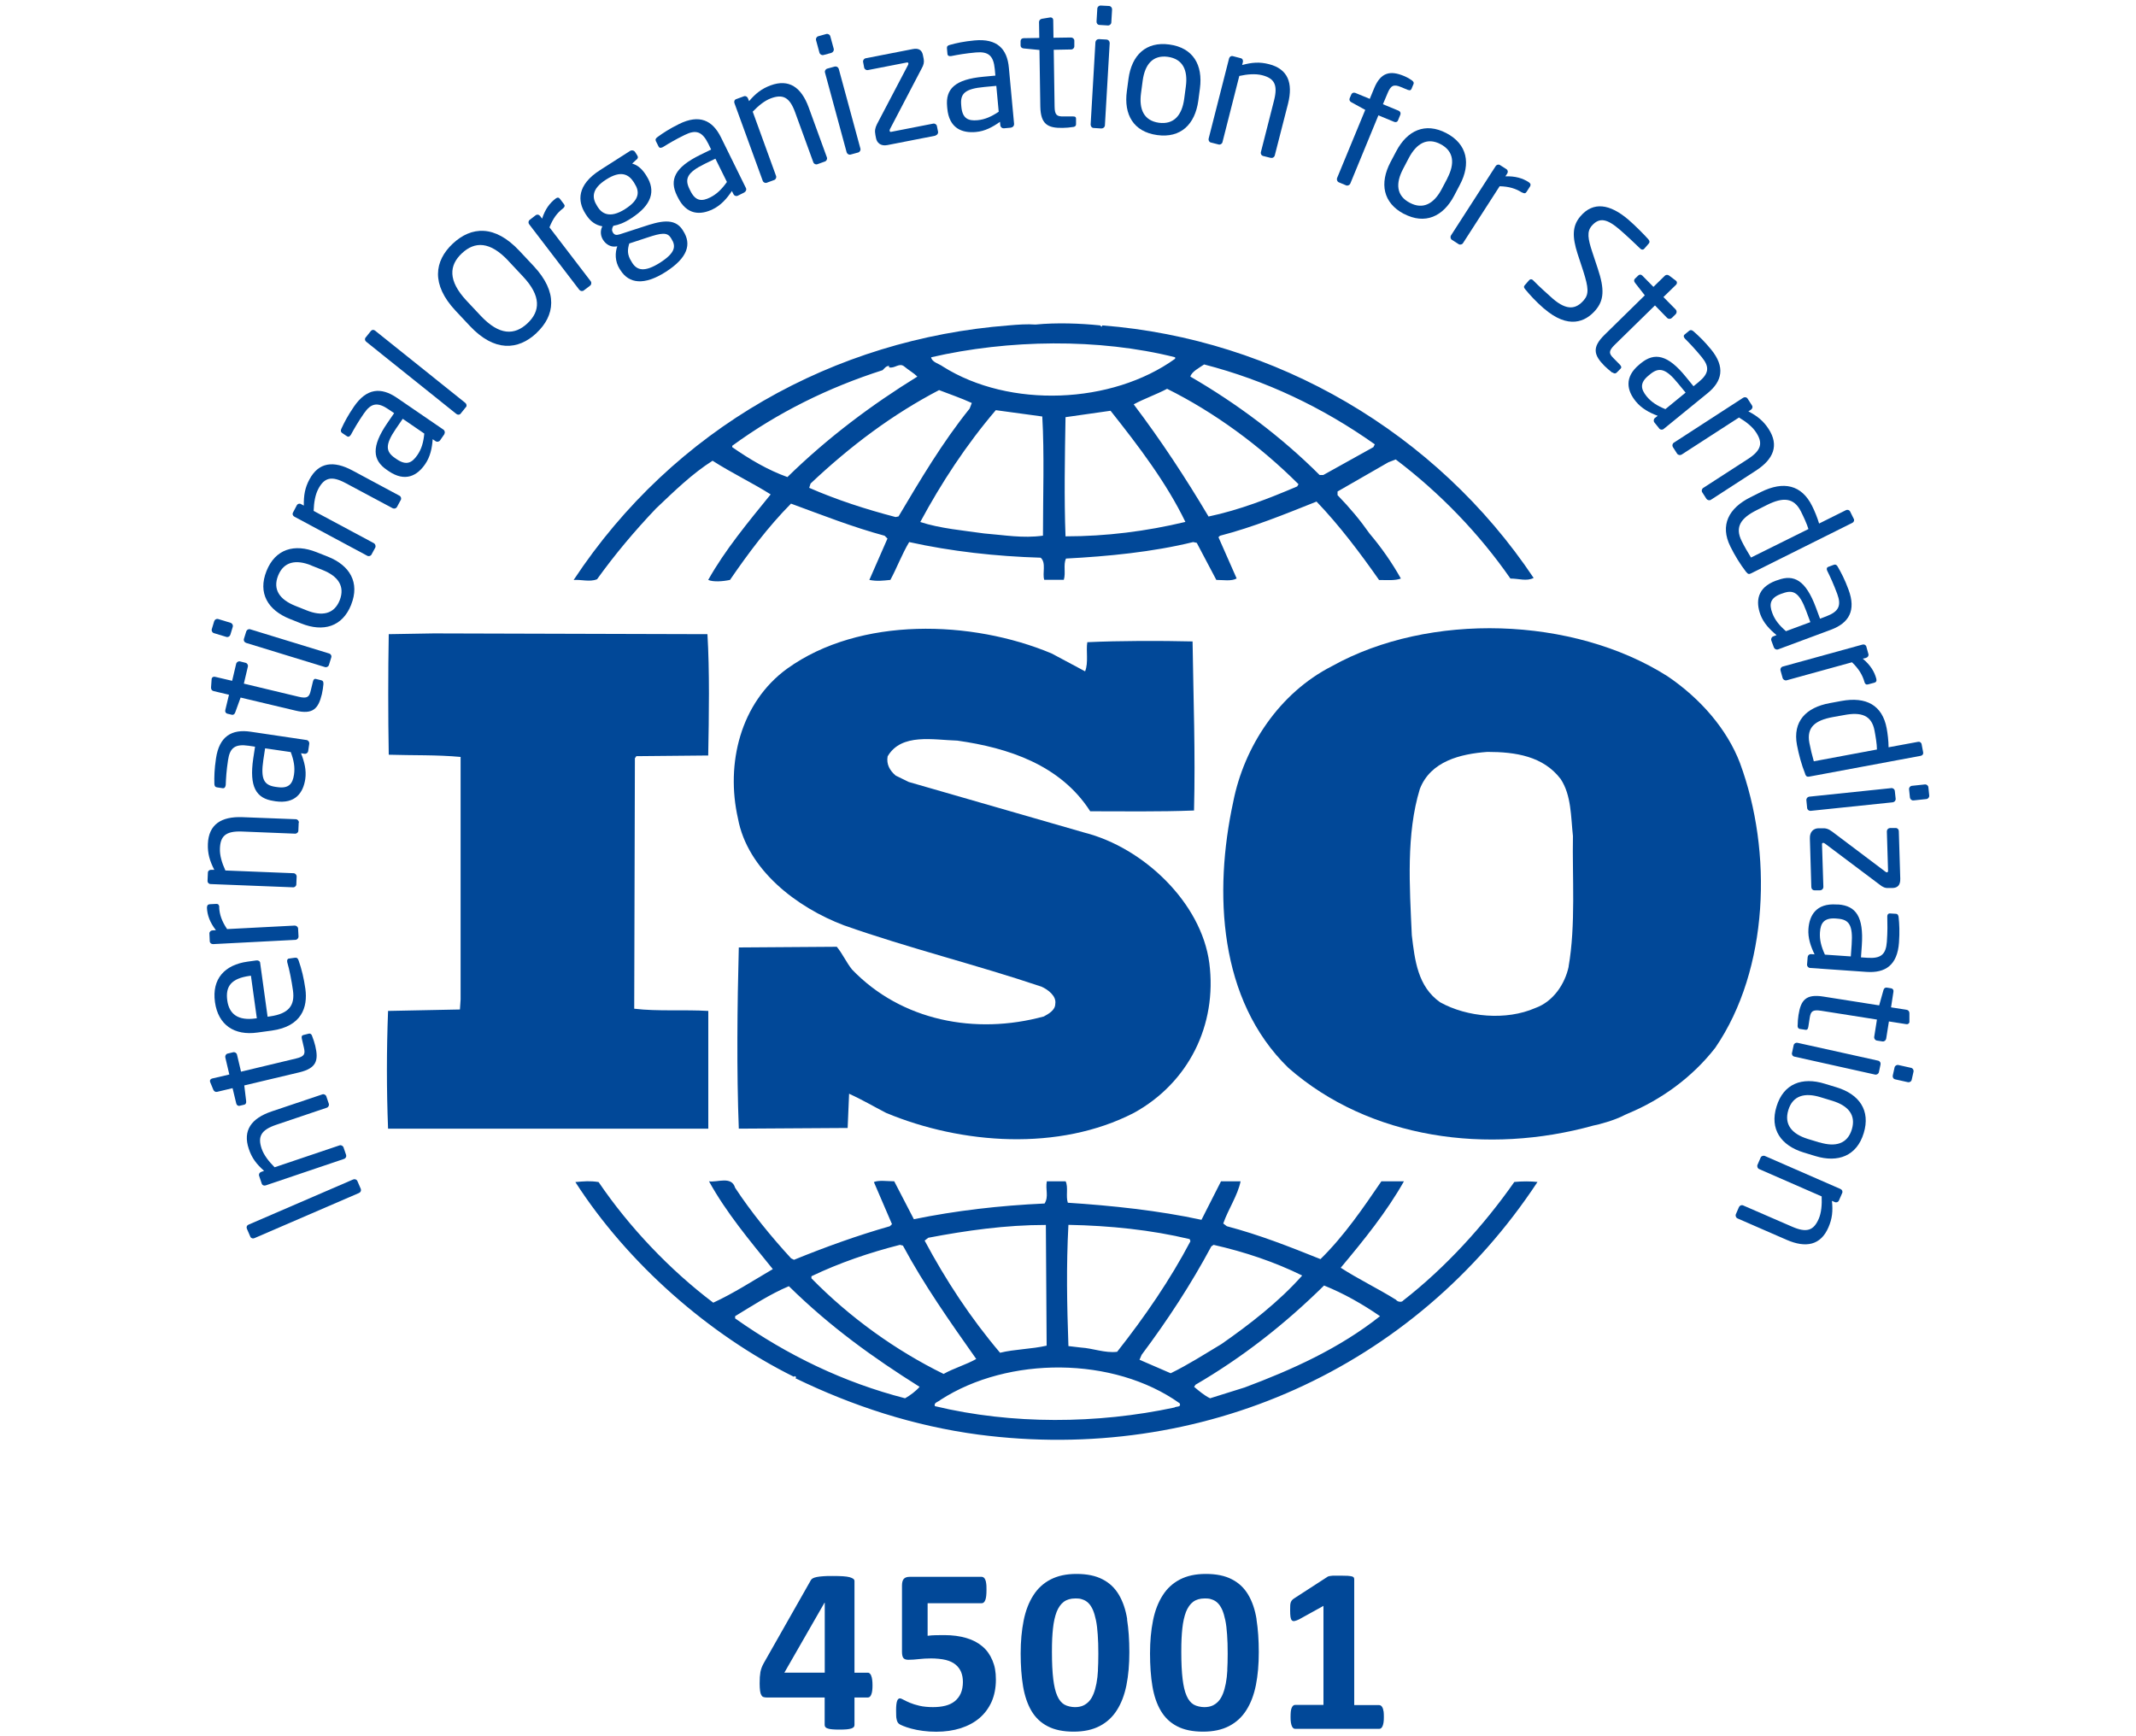 <?xml version="1.0" encoding="UTF-8"?>
<svg id="Calque_1" data-name="Calque 1" xmlns="http://www.w3.org/2000/svg" xmlns:xlink="http://www.w3.org/1999/xlink" version="1.1" viewBox="0 0 2500 2032">
  <defs>
    <style>
      .cls-1 {
        clip-path: url(#clippath);
      }

      .cls-2 {
        fill: none;
      }

      .cls-2, .cls-3 {
        stroke-width: 0px;
      }

      .cls-3 {
        fill: #014898;
      }
    </style>
    <clipPath id="clippath">
      <rect class="cls-2" x="-2459.4" y="-1606.8" width="7418.8" height="5245.6"/>
    </clipPath>
  </defs>
  <g class="cls-1">
    <path class="cls-3" d="M1836,1131.4c-4.3,20.1-17.8,40.9-39.1,48.5-34,14.9-79.8,10.8-111.3-6.7-26.3-18.4-29.7-49.3-33.2-78.5-2.6-57.6-6.7-118.5,9.4-171.2,12.6-32.6,47.5-41,79-43.4,33.1,0,65.4,5,85.8,31.7,12.7,19.2,11.9,44.3,14.4,66.8-.9,47.6,3.4,104.3-5.1,152.8M2036.6,893.4c-15.3-40.2-46.8-76.1-85-101.9-110.5-70.1-278.8-75.2-392.6-11.8-62.1,31.7-102.9,94.3-115.6,158.8-23,106-17.1,232,64.5,311.4,95.2,83.5,233.7,101.9,356.9,67.6,5.8-1.1,24.4-5.8,37.2-12.6l3.6-1.6c38.2-15.9,74.7-41.8,102-76.9,62.9-91.9,67.2-229.7,28.9-333.2"/>
    <path class="cls-3" d="M828.9,1183.3c-28-1.7-59.5.7-86.6-2.6l.8-293.2,1.7-2.4,84.1-.8c.9-47.6,1.7-98.6-.9-142l-320.3-.9-52.7.9c-.8,44.3-.8,96,0,141.1,28.9.9,56.1,0,84.1,2.6v283.9l-.8,11.7-84.1,1.7c-1.8,46.7-1.8,91.8,0,137.8h374.8v-137.8Z"/>
    <path class="cls-3" d="M1456.2,1624.2l-39.9,12.5c-6.8-3.3-12.7-8.4-18.7-13.4l1.7-2.5c54.4-31.7,103.7-70.1,150.4-116.1,22.9,9.2,45.1,21.8,65.5,35.9-47.6,37.7-102.9,62.7-158.9,83.6M1374.6,1647.5c-90.1,19.3-190.4,20.1-280.4-1.6-1.7-4.2,4.2-5,6.8-7.5,79-51,202.2-51,279.6,4.1,2.5,5-4.3,3.4-6,5M1059.3,1636.7c-71.4-18.4-137.7-50.2-198.9-93.5v-2.6c20.4-12.4,40.8-25.8,62.9-35.1,48.5,47.7,98.6,83.6,153,117.8-4.3,5-11.1,10.1-17,13.4M949.6,1493.9c33.2-15.9,68-27.7,103.7-36.8l3.5.9c24.6,45.9,55.2,89.3,85.8,132.7-11.8,6.7-26.3,10.8-38.2,17.5-56.1-27.5-109.7-66-154.7-111.9v-2.4ZM1086.5,1448.8c44.2-8.4,90.1-15,137.6-15l.9,141.3c-17.9,4.1-37.4,4.1-54.5,8.3-34.9-41.1-63.7-85.3-88.3-131.3l4.3-3.3ZM1250.5,1433.7c48.5.9,96.9,5.9,141.9,16.7l.9,2.5c-23.7,45.1-53.6,88.6-85.8,129.4-14.5,1.7-28-4.1-42.5-5l-14.5-1.7c-1.7-49.3-2.6-92.7,0-142M1417.9,1458.8l2.5-1.7c36.6,8.3,71.4,20,103.7,35.9-27.2,30.8-62.1,57.6-94.3,80.1-19.5,11.7-39.1,24.3-59.6,34.3l-36.5-15.8,2.5-5.8c30.6-40.9,57.9-82.7,81.6-127M1772.3,1383.6c-35.7,51-80.7,100.3-129.9,138.6-1.8,2.6-6.9,1.6-8.5-.8-21.3-13.3-44.2-24.2-64.7-37.5,27.2-32.5,53.6-65.1,74-101.2h-26.4c-21.2,31-43.3,63.6-71.3,91.1-37.4-15-71.4-28.4-109.6-38.5l-4.2-3.2c5.9-16.9,16.9-32.7,20.3-49.4h-22.9l-22.9,45.1c-50.1-10.9-105.4-16.7-156.4-20-2.6-7.5.8-18.3-2.6-25.1h-22c-1.8,10.1,2.5,17.6-2.6,26-52.7,2.4-103.7,8.3-153,18.4l-23-44.4c-8.4,0-17.8-1.6-23.8.9l21.2,49.3-2.5,2.4c-38.3,10.9-75.6,24.4-112.2,39.3l-3.4-1.7c-23.8-25.9-46.8-54.2-65.5-82.6-4.2-14.3-21.2-5.9-30.6-7.6,20.3,36.8,47.6,69.3,74.7,102.8-22.9,13.4-45.8,28.3-69.7,39.3-51-38.5-98.5-88.6-134.2-141.2-10.2-1.6-16.9-.9-27.2,0,61.2,95.2,156.4,178.7,255.9,228,0,0,0-.8.9-.8s2.4,1.6.7,2.4c67.2,32.6,138.6,55.9,214.2,66,260.9,34.2,510-76.8,654.4-295.7-7.5-.9-18.7-.9-27.2,0"/>
    <path class="cls-3" d="M857,521.8c53.6-39.2,113.1-68.4,176-88.5,2.6-2.6,4.2-5,7.6-5v1.7c6.8,1.6,11.9-5.9,17.8-1,5.1,4.3,11.1,7.6,15.3,11.8-52.7,32.5-104.5,71-152.1,117.6-22.9-8.2-44.2-20.8-64.6-35v-1.6ZM1375.4,418.2v1.7c-74,53.3-193.8,58.4-271.9,9.1-4.4-3.3-12.8-5-13.7-10.8,90.1-20.8,196.3-22.5,285.6,0M1409.4,426.6c71.4,18.4,138.5,50.1,199.7,93.5l-1.7,3.3-58.6,32.6h-4.3c-45-45-97.7-84.2-151.3-115.2,1.7-5.9,10.2-10.1,16.1-14.2M1518.2,569.4c-33.2,14.1-67.2,27.5-103.7,35.2-26.3-44.3-55.2-88.5-87.6-131.3,11.9-6.5,26.4-11.5,39.1-18.2,55.3,27.5,108.8,66.7,153.8,111.7l-1.6,2.6ZM1247.1,627.9c-1.7-44.4-.8-93.6,0-139.6,17-2.4,35.7-5,52.7-7.5,33.1,41.7,65.5,84.4,87.6,130.1-45.9,11-92.7,16.9-140.3,16.9M1220.7,627c-23.8,3.3-45-.7-68.9-2.6-22.9-3.3-51.8-5.8-74.7-13.4,24.6-45.7,53.6-90.1,88.4-130.9l54.4,7.4c2.5,43.3.8,93.5.8,139.5M1051.6,604.5l-3.4.7c-34.9-9.1-68.9-20.1-101.1-34.2l1.6-5c46.8-44.2,96-81,150.4-109.4,12.8,5,25.5,9.2,38.3,15.1l-2.5,6.5c-32.3,40.2-57.8,83.5-83.2,126.2M698.9,677.9c20.4-28.4,43.4-55.9,68.8-82.6,22-20.9,42.5-40.9,66.3-56,22.1,14.2,46.8,26,68,39.4-26.3,32.4-53.5,65.1-73.1,100.1,5.9,2.6,17,1.8,25.5,0,21.2-30.9,44.2-61.8,71.4-89.3,36.5,13.4,72.2,27.5,109.6,37.6l3.3,3.3-21.2,48.4c9.4,1.8,15.3.9,24.6,0,7.6-14.1,13.5-30,22-44.3,49.3,10.9,101.2,16.7,153.9,18.3,6.8,5.9,1.7,18.4,4.2,25.9h22.9c2.5-8.2-.8-17.5,2.5-24.9,49.4-2.6,101.1-7.6,148.9-19.3l4.2.9,22.9,43.4c7.7,0,17.8,1.8,23.8-1.7l-21.3-48.3,1.8-1.7c39-10.1,75.6-25.1,113-40,26.4,27.5,51,60.1,73.2,91.8,9.3,0,18.6.9,25.5-1.7-10.2-18.3-23-36.6-36.6-52.6-11.1-15.8-22.9-30-37.5-45v-4.3l59.5-34.2,8.6-3.3c51.8,39.2,97.7,86.8,134.2,139.4,10.2,0,18.7,3.5,27.2-.7-113.9-170.3-301.7-279.8-504.8-295.6l-.9,1.6-1.7-1.6c-22.9-2.4-51.1-3.4-75.7-1-9.3-.7-20.4,0-31.4,1-203.9,15.8-391.7,120.2-509.1,298,8.5-.8,18.7,2.6,27.2-.8"/>
    <path class="cls-3" d="M1221.6,1189.8c-79.9,21.8-166.6,5.2-224.4-55-6.7-8.4-11-18.3-17.8-26.6l-114.7.8c-1.8,67.6-2.6,145.3,0,212.1l127.4-.8,1.7-40.1c14.5,6.6,28.9,15,43.4,22.5,88.4,36.8,202.2,45.1,289.8,0,63.8-35,97.8-102.6,88.4-175.4-9.3-70.9-77.3-135.2-146.1-152.7l-205.7-59.3-15.3-7.5c-6.8-5.8-11.1-13.2-9.4-22.5,16.1-27.5,53.6-19.2,81.6-18.4,59.5,8.4,120.7,28.4,155.5,82.7,37.4,0,80.7.7,121.5-.9,1.7-68.4-.7-128.5-1.7-197.9-38.2-.9-85-.9-123.2.9-1.7,9.9,1.6,24-2.6,34.1l-39.1-20.9c-93.5-39.2-224.4-43.4-309.4,17.6-55.3,40-72.2,111.9-57.8,175.4,11,60.1,68.8,104.3,124.1,125.2,75.6,26.7,154.6,46,231.2,71.8,7.6,3.4,17.7,11,16.1,20.1,0,7.4-7.7,11.7-13.6,14.9"/>
    <path class="cls-3" d="M418.2,1382.2l4.1,9.5c.7,1.8-.2,3.9-2.1,4.7l-122.5,52.9c-1.8.7-3.8.2-4.7-1.7l-4.1-9.5c-.7-1.8,0-3.8,1.9-4.6l122.5-52.9c1.7-.7,4-.3,4.8,1.6"/>
    <path class="cls-3" d="M381.9,1283.2l2.9,8.6c.7,2-.4,4.2-2.4,4.8l-59.2,20c-18.1,6.1-21.6,14.1-17,27.8,2.5,7.5,8.3,15,15.2,21.9l75.9-25.6c1.8-.7,4.1.4,4.8,2.4l3,8.8c.6,1.8-.4,3.9-2.4,4.6l-91.7,31c-2,.7-4.1-.2-4.7-2.2l-3-8.9c-.7-2,.4-4,2.4-4.7l3.4-1.2c-9-8-14.4-15.1-17.9-25.7-7.3-21.6,2.9-35.8,26.8-43.9l59.2-19.9c1.9-.7,4.1.4,4.8,2.4"/>
    <path class="cls-3" d="M365.2,1212.4c1.4,3.5,3,8.3,3.8,11.8,4,17,1.6,26.1-18.7,31l-64.4,15.3,2.2,18.3c.3,2.1-.4,3.9-2.5,4.3l-5,1.2c-2,.5-3.6-.7-4.1-2.7l-4.3-17.9-18.1,4.3c-1.8.4-3.6-.5-4.4-2.4l-3.8-9.2c0-.1,0-.4-.1-.5-.4-1.5.7-3.1,2.5-3.5l20.1-4.7-4.7-20c-.4-2,.8-4.1,2.8-4.5l6.3-1.5c2-.5,4.1.7,4.6,2.8l4.7,19.9,64.3-15.4c10.1-2.4,11-5.3,9.3-12.7l-2.4-10.3c-.6-2.6-.1-4.1,1.7-4.5l6.4-1.6c1.6-.4,3,.3,3.9,2.6"/>
    <path class="cls-3" d="M292,1142.3c-21.2,3-28.3,12.1-26,28.7,2.2,16.1,12.7,23.9,32.9,21.1l1.7-.2-6.9-49.8-1.7.2ZM304.5,1127.2l8.7,62.9,2.7-.4c22.3-3.1,29.4-13,27-30.3-1.5-10.9-4.2-24.7-6.7-33.1,0-.4-.1-.6-.1-1-.2-1.5.3-3.1,2.2-3.3l6.4-.9c2.4-.4,3.8.2,4.8,3.1,3.6,10.4,6.1,20.6,7.9,33.2,3,21.6-4.3,44-39.2,48.9l-16.9,2.3c-26.9,3.8-45.9-8.7-49.7-35.6-3.8-27.4,11.5-43.7,38.2-47.4l10.1-1.4c2.4-.3,4.3.7,4.7,3"/>
    <path class="cls-3" d="M256.5,1061.8c.4,8.7,3.1,16.5,9.3,25.7l79.2-4.1c1.9,0,3.9,1.6,3.9,3.6l.5,9.3c0,1.9-1.6,3.7-3.6,3.8l-96.4,5c-2.1,0-3.8-1.3-3.9-3.4l-.4-8.9c-.1-2.1,1.5-3.7,3.6-3.8l4-.2c-7.1-9.1-10.1-17.7-10.5-26.2,0-2.7,1-4,3.3-4.2l7.7-.4c2.1-.1,3.3,1.1,3.5,3.8"/>
    <path class="cls-3" d="M349.6,963.1l-.4,9.1c0,2.1-1.9,3.7-3.9,3.6l-62.2-2.5c-19.1-.7-25.2,5.5-25.7,19.8-.4,7.9,2.3,16.9,6.4,25.8l79.8,3.2c1.9,0,3.7,1.9,3.6,3.9l-.4,9.2c0,1.9-1.9,3.6-3.9,3.4l-96.4-3.8c-2.1,0-3.7-1.7-3.6-3.8l.4-9.5c0-2.1,1.9-3.5,3.9-3.4h3.6c-5.4-10.5-7.9-19.1-7.5-30.3.9-22.7,15.5-32.3,40.6-31.3l62.2,2.4c2.1,0,3.8,1.9,3.7,3.9"/>
    <path class="cls-3" d="M310.3,875.8l-2.1,13.8c-3.3,22.6.8,29.4,14.1,31.4l2.2.3c13.5,2,18-3.8,19.6-14.6,1.3-8.7-.2-16.7-3.8-26.4l-30.1-4.4ZM362,870.4l-1.3,8.7c-.3,2.1-2.2,3.5-4.3,3.2l-4.1-.6c3.9,9.8,6.5,19.7,5,30.2-2.4,15.9-11.5,29.4-34.9,26l-2.3-.4c-20.2-3-28.6-16.3-23.7-49.7l2.1-13.8-7.5-1.1c-15.8-2.3-22,2.3-24.1,16.9-1.9,12.2-2.4,21.3-2.7,28.9,0,.4,0,.5-.2.9-.3,1.7-1.1,3.3-3.5,3l-6.6-1c-2.1-.3-3-1.8-3-4.4-.2-7.9,0-16.7,1.9-29.4,3.8-26,18.5-34.6,40.6-31.3l65.3,9.7c2.1.3,3.5,2.2,3.3,4.3"/>
    <path class="cls-3" d="M378.6,800.4c-.3,3.8-1.1,8.7-1.9,12.2-4.1,16.9-10.4,24-30.7,19.2l-64.4-15.3-6.3,17.4c-.7,2-2.1,3.2-4.1,2.7l-5-1.2c-2.1-.5-3-2.3-2.5-4.3l4.3-17.9-18.1-4.3c-1.9-.4-3-2.1-2.9-4.2l.7-9.9c0-.2.1-.4.1-.6.4-1.5,2-2.4,3.8-2l20.1,4.7,4.7-19.9c.5-2,2.6-3.3,4.6-2.8l6.3,1.6c2,.4,3.3,2.5,2.8,4.5l-4.7,19.9,64.3,15.4c10.1,2.4,12.3.1,14-7.3l2.5-10.3c.6-2.6,1.6-3.7,3.5-3.3l6.4,1.6c1.7.4,2.6,1.6,2.4,4.1"/>
    <path class="cls-3" d="M387.7,769.6l-2.7,8.7c-.6,2-2.7,3.1-4.7,2.5l-92.3-28.3c-2-.7-3.1-2.7-2.5-4.7l2.7-8.7c.7-2,2.7-3.1,4.7-2.5l92.3,28.3c2,.6,3.2,2.7,2.5,4.7M272.4,733.8l-2.8,9.2c-.7,2-2.7,3.1-4.7,2.5l-14.5-4.4c-2-.6-3.1-2.7-2.5-4.7l2.8-9.3c.7-2,2.7-3.1,4.7-2.5l14.5,4.4c2,.7,3.1,2.7,2.5,4.7"/>
    <path class="cls-3" d="M364.3,661.8c-17.9-7.2-32.2-4.5-38.8,12-6.5,16.3,1.9,28,20,35.3l13.3,5.3c17.9,7.2,32.2,4.7,38.8-11.8,6.4-16.4-1.9-28.2-20-35.4l-13.3-5.3ZM411,707.9c-10.3,25.8-32.6,32.2-58.4,21.9l-13.3-5.3c-25.9-10.3-37.7-30.3-27.4-56.1,10.3-25.8,32.6-32.4,58.5-22.1l13.4,5.3c25.8,10.3,37.5,30.4,27.2,56.2"/>
    <path class="cls-3" d="M469,585.3l-4.3,8c-1,1.9-3.3,2.5-5.1,1.6l-55-29.4c-16.9-9.1-25.1-6.1-31.9,6.5-3.8,7-5.3,16.4-5.6,26l70.5,37.8c1.6.9,2.5,3.3,1.6,5.2l-4.4,8.1c-.9,1.7-3.2,2.4-5,1.4l-85.2-45.7c-1.9-1-2.7-3.1-1.6-5l4.4-8.4c1-1.8,3.3-2.4,5-1.3l3.2,1.7c-.2-12,1.3-20.9,6.6-30.7,10.7-20,28.1-22.3,50.3-10.4l55,29.5c1.9,1,2.5,3.3,1.6,5.2"/>
    <path class="cls-3" d="M471.3,490.3l-7.9,11.5c-12.9,18.9-12.1,26.8-1,34.4l1.9,1.3c11.3,7.7,17.8,4.4,24.1-4.7,5-7.2,7.2-15,8.2-25.3l-25.1-17.2ZM520.1,508.2l-5,7.2c-1.2,1.7-3.6,2.2-5.3,1l-3.4-2.3c-.7,10.4-2.8,20.5-8.8,29.2-9.1,13.3-23.2,21.5-42.8,8.1l-1.9-1.3c-16.9-11.5-18.6-27.2.5-55l7.9-11.5-6.3-4.3c-13.1-9-20.7-7.6-29.1,4.7-7,10.1-11.5,18.1-15.1,24.7-.2.3-.3.4-.5.7-1,1.4-2.4,2.5-4.4,1.1l-5.5-3.7c-1.7-1.2-1.9-3-.7-5.3,3.3-7.2,7.3-14.9,14.6-25.6,14.9-21.7,31.7-22.9,50.2-10.3l54.5,37.3c1.7,1.2,2.1,3.6,1,5.3"/>
    <path class="cls-3" d="M545.3,476.5l-6.2,7.7c-1.2,1.5-3.4,1.6-5,.3l-105.5-84.5c-1.5-1.2-2-3.3-.7-4.9l6.2-7.7c1.2-1.5,3.3-1.7,4.9-.4l105.5,84.5c1.5,1.2,2.2,3.4.9,5"/>
    <path class="cls-3" d="M595.2,305.5c-21.7-23.2-39.4-23.2-54.6-9-15.1,14.1-16.4,32,5.3,55.3l16.7,17.8c21.8,23.2,39.6,23.1,54.8,8.8,15-14.1,16.3-31.9-5.5-55l-16.7-17.8ZM628,389.8c-21.7,20.3-49.4,22.3-78.1-8.3l-16.7-17.8c-28.8-30.7-24.9-58.2-3.3-78.5,21.8-20.4,49.3-22.3,78,8.4l16.7,17.8c28.7,30.6,25,58,3.3,78.4"/>
    <path class="cls-3" d="M659,243.9c-7,5.3-11.8,11.9-15.9,22.2l48.2,63c1.2,1.5,1,4.1-.7,5.3l-7.4,5.6c-1.5,1.2-3.8.8-5.2-.8l-58.6-76.6c-1.3-1.6-1.1-3.9.5-5.2l7-5.4c1.7-1.3,3.9-.9,5.2.8l2.4,3.1c3.5-11,8.9-18.2,15.7-23.4,2.1-1.6,3.8-1.6,5.2.3l4.7,6.2c1.3,1.6.9,3.3-1.2,5"/>
    <path class="cls-3" d="M784.9,278.1c-4-6.3-10.7-5.6-27.4,0l-21,6.9c-2.1,7-2.7,13,2.6,21.2l.9,1.5c5.7,8.9,14.5,11.1,32.3-.1,18.2-11.6,19.1-19.4,13.5-28.1l-.8-1.3ZM741.9,213.4c-6.1-9.5-15.2-14.3-32.4-3.3-17.9,11.4-16.4,21.9-10.7,30.9l.8,1.3c4.4,7,13.5,14.2,31.9,2.5,17.2-10.9,17.3-20.4,11.2-30l-.8-1.3ZM744.9,186.8l-5,4.7c4.8,1.3,10.3,4.4,15.9,13l.8,1.3c11.2,17.5,6.5,34.2-18.1,49.9-8.4,5.4-14.7,7.6-20.6,8.6-1.9,3-2,5.6-.5,8,1.8,2.7,3.9,3.3,8.2,1.9l27.7-9c18.1-6,36-11.1,45.6,3.9l.8,1.3c9.8,15.3,5.5,31.2-20.6,47.9-25.2,16.1-42.9,13.7-52.8-1.9l-1-1.5c-5.7-8.9-5.5-19.3-2.8-26.6l-1.5.2c-6.5,1-12.1-2.8-15.2-7.8h0c-2.8-4.4-3.6-10.4-.8-15.8-7.9-1.4-14-5.6-19.2-13.8l-.8-1.3c-9-14.2-10-33.3,17.5-50.8l34.9-22.3c1.9-1.2,4.7-.7,5.9,1.2l2.6,4.1c1.3,2.1.7,3.4-.9,4.9"/>
    <path class="cls-3" d="M837.4,185.7l-12.6,6.1c-20.6,10.1-23.7,17.5-17.8,29.5l1,2c6,12.3,13.4,12.7,23.2,7.8,7.8-3.9,13.6-9.7,19.6-18.1l-13.5-27.3ZM871.3,225.2l-7.8,3.9c-1.9.9-4.1.1-5-1.8l-1.9-3.7c-5.8,8.7-12.6,16.5-22.1,21.2-14.4,7.1-30.8,7.3-41.2-13.9l-1-2c-9-18.3-2.9-32.9,27.4-47.7l12.6-6.2-3.3-6.8c-7.1-14.3-14.4-16.8-27.7-10.2-11,5.4-18.9,10.1-25.3,14.1-.4.2-.5.3-.9.4-1.6.7-3.3,1-4.4-1.2l-3-6c-1-1.9-.2-3.5,2-5,6.4-4.7,13.7-9.5,25.2-15.2,23.6-11.6,39-4.4,48.9,15.6l29.2,59.3c1,1.9.1,4.1-1.7,5.1"/>
    <path class="cls-3" d="M965.3,189.1l-8.6,3.1c-1.9.7-4.1-.3-4.8-2.3l-21.3-58.5c-6.5-18-14.6-21.3-28.1-16.4-7.5,2.7-14.8,8.7-21.5,15.7l27.3,75.2c.7,1.8-.3,4.2-2.2,4.8l-8.7,3.2c-1.8.7-4-.4-4.7-2.3l-33.1-90.9c-.7-1.9.1-4.1,2.1-4.7l9-3.3c1.9-.7,3.9.4,4.7,2.3l1.3,3.4c7.8-9.1,14.8-14.6,25.3-18.5,21.4-7.8,35.8,2.1,44.5,25.8l21.3,58.5c.7,2-.4,4.1-2.3,4.9"/>
    <path class="cls-3" d="M1004.4,178.5l-8.8,2.4c-2,.6-4.1-.7-4.7-2.7l-25.3-93.2c-.6-2,.6-4.1,2.7-4.7l8.7-2.4c2-.5,4.1.7,4.7,2.7l25.3,93.2c.6,2-.6,4.1-2.6,4.7M973.1,61.9l-9.3,2.5c-2,.5-4.1-.7-4.7-2.7l-4-14.7c-.5-2,.7-4.1,2.7-4.6l9.3-2.6c2-.5,4.2.7,4.7,2.7l4,14.6c.5,2-.7,4.1-2.7,4.7"/>
    <path class="cls-3" d="M1094.9,158.8l-56.2,11c-8,1.6-12.4-2.8-13.4-8.1l-.7-3.6c-1-5.2-.4-8.2,1.9-12.9l36.3-69.2c.2-.6.5-1.3.4-1.8-.1-.8-.7-1.3-2.1-1l-45.2,8.8c-2.1.4-4.1-.9-4.5-3l-1.2-6.4c-.4-2,1-4,3-4.4l54.8-10.7c7.6-1.6,11.1,1.5,12.2,7l.9,4.5c.7,3.8,0,7-2.3,11l-37,70.8c-.6.9-.7,1.7-.5,2.3.1.9.4,1.4,1.8,1.2l49.1-9.6c2.1-.4,4.1,1,4.4,3l1.3,6.4c.4,2-1,4.1-3,4.4"/>
    <path class="cls-3" d="M1166.1,100.5l-13.9,1.3c-22.9,2.1-28.4,7.7-27.2,21.1l.2,2.3c1.3,13.5,8,16.5,18.9,15.5,8.7-.8,16.2-4.2,24.8-9.9l-2.8-30.3ZM1183.6,149.4l-8.7.8c-2.1.1-3.9-1.4-4.1-3.5l-.4-4.1c-8.6,6.1-17.6,11-28.2,11.9-16.1,1.5-31.4-4.2-33.5-27.7l-.2-2.3c-1.9-20.3,9-31.6,42.6-34.7l13.9-1.3-.7-7.6c-1.5-15.8-7.4-20.8-22.1-19.5-12.3,1.1-21.2,2.7-28.7,4.2-.4,0-.6,0-1,.1-1.7.1-3.4-.3-3.6-2.7l-.6-6.6c-.2-2.1,1-3.3,3.6-3.9,7.6-2.1,16.1-4,28.9-5.2,26.2-2.4,38,9.8,40,32l6.1,65.8c.1,2.1-1.3,3.9-3.4,4.1"/>
    <path class="cls-3" d="M1256.2,148.6c-3.8.6-8.7,1.1-12.4,1.1-17.5.3-25.8-4.2-26.2-25l-1-66.2-18.4-1.8c-2.1-.2-3.6-1.3-3.7-3.4v-5.1c0-2.1,1.4-3.4,3.5-3.5l18.4-.3-.3-18.6c0-1.9,1.3-3.4,3.3-3.8l9.8-1.6h.6c1.6,0,2.9,1.3,2.9,3.2l.3,20.6,20.5-.3c2.1,0,3.9,1.6,3.9,3.7v6.4c.1,2.1-1.6,3.9-3.6,3.9l-20.5.4,1,66.2c.1,10.4,2.8,11.9,10.4,11.8h10.6c2.7-.2,4,.5,4.1,2.4v6.7c0,1.7-.8,2.8-3.3,3.3"/>
    <path class="cls-3" d="M1296.6,29.8l-9.7-.6c-2.1,0-3.6-1.9-3.5-4l.9-15.1c.1-2.1,1.9-3.7,4-3.6l9.7.5c2.1.1,3.6,1.9,3.6,4l-.9,15.2c-.1,2.1-1.9,3.7-4,3.6M1289.2,150.4l-9.1-.6c-2.1,0-3.6-1.9-3.6-4l5.6-96.4c.2-2.1,1.9-3.6,4-3.6l9.1.5c2.1.2,3.6,1.9,3.6,4.1l-5.6,96.3c-.1,2.1-1.9,3.7-4,3.6"/>
    <path class="cls-3" d="M1387.9,101.4c2.6-19.2-3.4-32.4-21.1-34.9-17.4-2.3-26.8,8.7-29.4,28l-1.9,14.3c-2.6,19.2,3.3,32.4,20.9,34.9,17.5,2.3,27-8.7,29.6-28l1.9-14.3ZM1354.4,158.1c-27.7-3.8-39.3-23.9-35.5-51.5l1.9-14.3c3.7-27.6,20.3-44,47.9-40.2,27.7,3.8,39.4,23.9,35.7,51.5l-1.9,14.3c-3.8,27.6-20.5,44-48.1,40.2"/>
    <path class="cls-3" d="M1487.3,184.8l-8.8-2.2c-2.1-.5-3.3-2.6-2.7-4.7l15.4-60.5c4.7-18.6,0-25.8-14.1-29.4-7.7-1.9-17.1-1.2-26.6.9l-19.7,77.5c-.4,1.9-2.6,3.3-4.6,2.7l-9-2.3c-1.9-.4-3-2.5-2.6-4.5l23.9-93.8c.5-2.1,2.4-3.3,4.4-2.8l9.2,2.4c2.1.4,3.1,2.5,2.6,4.5l-.9,3.5c11.5-3.1,20.5-3.8,31.4-1,22.1,5.6,28.5,21.9,22.3,46.4l-15.5,60.5c-.5,2-2.6,3.3-4.6,2.7"/>
    <path class="cls-3" d="M1647.9,105.3l-8.4-3.5c-8.2-3.4-11.7-2-15.6,7.6l-5.3,12.6,18.4,7.6c1.9.8,2.7,2.8,2,4.6l-2.8,6.8c-.7,1.8-2.6,2.4-4.5,1.6l-18.4-7.6-32.9,79.9c-.7,1.7-3,2.8-4.8,2.1l-8.6-3.6c-1.9-.7-2.7-3.2-2.1-4.9l33-79.9-16.2-8.9c-1.9-1-2.7-2.7-2.1-4.5l2-4.7c.7-1.7,2.7-2.5,4.6-1.8l17,7,5.2-12.6c7.8-18.8,19.1-20.6,34.5-14.3,4.7,2,7.3,3.6,9.4,5.1,1.7,1.3,2.8,2.6,2.2,4.2l-2.4,5.8c-.7,1.9-2.3,2.1-4.2,1.3"/>
    <path class="cls-3" d="M1694,208.6c8.9-17.1,7.8-31.6-8-39.9-15.5-8.1-28-1-37.1,16.2l-6.7,12.8c-9,17.1-7.9,31.5,7.9,39.7,15.5,8.2,28.2,1.1,37.3-16.1l6.7-12.7ZM1643.2,250.4c-24.6-13-28.7-35.8-15.8-60.5l6.7-12.7c12.9-24.6,34-34.3,58.7-21.4,24.6,12.9,28.9,35.8,15.9,60.4l-6.7,12.8c-12.9,24.6-34.2,34.2-58.8,21.3"/>
    <path class="cls-3" d="M1781.4,225.4c-7.3-4.7-15.2-7.1-26.2-7.4l-42.9,66.6c-1,1.6-3.5,2.3-5.2,1.1l-7.8-5c-1.6-1-2.1-3.4-1-5.2l52.2-81c1.2-1.8,3.3-2.4,5.1-1.3l7.5,4.8c1.8,1.1,2.1,3.4,1,5.1l-2.2,3.3c11.6-.4,20.2,2.2,27.3,6.8,2.2,1.4,2.7,3.1,1.6,5l-4.2,6.5c-1.1,1.8-2.9,2-5.1.5"/>
    <path class="cls-3" d="M1807.2,361.3c-10-8.7-16.6-16.1-22-22.6-2.1-2.5-1.8-3.3-.5-5l5-5.7c1.4-1.6,3.1-1.3,4.4-.2.1.1.3.3.4.4,6.1,6.3,16.3,15.6,22.8,21.3,17.2,14.9,27.8,11.9,36.4,1.9,6.2-7.1,5.5-14.7-.6-34l-6.7-20.4c-6.2-19.5-6.5-32.4,3.4-43.9,14.9-17.4,34.3-14.6,56.2,4.1,8.4,7.3,18.7,17.7,23.5,23.2,1.2,1.6,1.6,3.1.3,4.6l-5.3,6.1c-1.2,1.4-2.9,1.4-4.4.2q-.1-.1-.3-.3c-6-5.8-15.6-14.9-23.9-22.1-14.8-12.7-23.8-15-32.9-4.6-5.8,6.8-4.6,14.9.7,30.9l6.4,19.3c8.1,24.2,7.2,37.1-2.7,48.6-11.8,13.8-31.9,22.5-60.2-1.9"/>
    <path class="cls-3" d="M1887,436.2c-3-2.3-6.7-5.6-9.3-8.1-12.2-12.4-14.7-21.5.2-36.1l47.2-46.3-11.4-14.6c-1.3-1.6-1.6-3.5,0-5l3.7-3.6c1.5-1.5,3.5-1.3,4.9.2l12.9,13.1,13.3-13c1.3-1.3,3.4-1.5,5.1-.2l8,6c0,0,.2.2.4.4,1,1.1,1,3-.3,4.3l-14.8,14.4,14.4,14.6c1.4,1.5,1.4,3.9,0,5.4l-4.6,4.5c-1.5,1.4-3.9,1.4-5.4,0l-14.3-14.7-47.2,46.2c-7.4,7.3-6.7,10.2-1.3,15.6l7.4,7.5c1.8,1.9,2.2,3.4.9,4.7l-4.7,4.7c-1.3,1.2-2.7,1.3-4.7-.2"/>
    <path class="cls-3" d="M1972.9,459.6l-8.9-10.8c-14.4-17.8-22.3-19.2-32.6-10.8l-1.8,1.5c-10.6,8.6-9.3,15.8-2.4,24.4,5.5,6.7,12.4,11.1,22,15l23.6-19.3ZM1941.9,501.4l-5.5-6.8c-1.3-1.6-1.1-4,.5-5.3l3.3-2.6c-9.9-3.7-18.9-8.6-25.6-16.8-10.2-12.4-14.1-28.3,4.2-43.3l1.8-1.5c15.9-12.9,31.4-10.1,52.6,16.1l8.9,10.9,5.9-4.8c12.3-10.1,13.1-17.8,3.8-29.2-7.8-9.5-14.1-16.1-19.5-21.5-.2-.3-.3-.4-.6-.7-1-1.3-1.7-3,.2-4.5l5.1-4.2c1.6-1.3,3.3-1,5.3.8,5.9,5.2,12.4,11.3,20.5,21.2,16.6,20.4,13,37.1-4.3,51.1l-51.3,41.8c-1.6,1.3-4,1-5.3-.5"/>
    <path class="cls-3" d="M1997.3,584l-4.9-7.6c-1.2-1.7-.7-4.1,1.1-5.3l52.3-33.8c16.1-10.4,17.5-19,9.6-31.1-4.3-6.7-11.7-12.5-20.1-17.5l-67.1,43.4c-1.6,1-4.1.7-5.3-1.1l-5-7.8c-1-1.6-.5-4,1.3-5.1l81-52.5c1.8-1.1,4.1-.8,5.2,1l5.1,7.9c1.2,1.8.5,4-1.2,5.1l-3,1.9c10.6,5.6,17.6,11.2,23.7,20.6,12.4,19.1,6,35.4-15.2,49l-52.3,33.9c-1.7,1.1-4.1.6-5.3-1.2"/>
    <path class="cls-3" d="M2116.6,619.2c-1.8-6.1-6-15-8.7-20.4-8.3-16.7-21.3-16.9-39.5-7.9l-12.1,6.1c-18.5,9.2-26.2,19.6-17.8,36.3,2.8,5.8,7.5,13.8,10.9,19.3l67.3-33.4ZM2043.7,669.5c-7.3-9.5-13.3-19.4-18.4-29.7-12.6-25.2-1.9-45.1,23.5-57.8l12.2-6.1c26.6-13.2,47.6-8.4,59.9,16.3,2.7,5.3,6.1,13.5,8.2,20.6l31.5-15.7c1.7-.8,3.9-.2,4.8,1.6l4.3,8.7c.9,1.6.1,3.7-1.7,4.6l-118.5,59.1c-2.2,1.1-3.6,1.2-5.7-1.6"/>
    <path class="cls-3" d="M2118.9,728.3l-4.9-13.2c-8-21.5-14.9-25.3-27.5-20.6l-2.1.7c-12.8,4.8-13.9,12.1-10.1,22.3,3,8.2,8.2,14.5,16,21.3l28.6-10.6ZM2076.2,757.9l-3-8.1c-.7-2,.3-4.2,2.2-4.9l3.9-1.5c-8.1-6.7-15.2-14.1-18.9-24-5.5-15.1-4.2-31.4,18.1-39.7l2.2-.7c19.2-7.2,32.8.4,44.6,32l4.9,13.2,7.1-2.7c14.9-5.6,18.1-12.6,13-26.4-4.3-11.5-8.1-19.8-11.5-26.6-.1-.4-.2-.5-.4-.9-.6-1.6-.6-3.4,1.7-4.2l6.2-2.3c1.9-.7,3.5,0,4.7,2.4,3.9,6.8,8.1,14.6,12.5,26.6,9.2,24.7.4,39.2-20.5,47l-61.9,23c-1.9.7-4.1-.3-4.9-2.2"/>
    <path class="cls-3" d="M2182.2,798.3c-2.4-8.4-6.7-15.5-14.6-23.1l-76.5,21.1c-1.9.5-4.1-.7-4.7-2.7l-2.5-9c-.4-1.9.7-3.9,2.7-4.4l93.2-25.7c2-.6,4.1.4,4.6,2.4l2.4,8.6c.6,2-.7,3.9-2.7,4.5l-3.9,1c8.9,7.4,13.6,15.1,15.8,23.3.7,2.6,0,4.2-2.2,4.8l-7.5,2c-2,.6-3.5-.4-4.2-3"/>
    <path class="cls-3" d="M2196.8,877.3c0-6.4-1.7-16.1-2.8-22-3.4-18.3-15.8-22.1-35.7-18.3l-13.4,2.4c-20.3,3.8-30.6,11.7-27.2,30.1,1.2,6.4,3.4,15.4,5.2,21.6l73.9-13.8ZM2112.8,905.8c-4.4-11.1-7.4-22.3-9.6-33.7-5.2-27.7,10.5-44,38.4-49.1l13.5-2.5c29.2-5.4,48.1,5,53.1,32.1,1.1,5.8,2.2,14.6,2.2,22.1l34.6-6.4c1.8-.4,3.8.8,4.1,2.9l1.8,9.5c.4,1.9-.8,3.6-2.9,4l-130.3,24.3c-2.4.4-3.8.1-5-3.1"/>
    <path class="cls-3" d="M2235.4,933.5l-1-9.6c-.2-2.1,1.3-3.9,3.4-4.1l15.1-1.6c2.1-.2,3.9,1.3,4.1,3.3l1,9.6c.2,2.1-1.3,4-3.3,4.2l-15.1,1.6c-2.1.2-3.9-1.3-4.2-3.4M2115.1,945.8l-.9-9.1c-.2-2.1,1.3-3.9,3.3-4.2l96.1-10c2.1-.2,3.9,1.3,4.1,3.3l1,9.1c.2,2.1-1.3,3.9-3.4,4.2l-96,10c-2.1.2-4-1.3-4.2-3.3"/>
    <path class="cls-3" d="M2120,1038.6l-1.7-57.2c-.3-8.2,4.7-11.8,10.1-11.9h3.6c5.3-.3,8.1.8,12.4,3.9l62.4,47c.6.4,1.1.7,1.7.7s1.3-.4,1.3-1.9l-1.4-46.1c0-2.1,1.6-3.8,3.7-3.9h6.4c2.1-.2,3.8,1.4,3.9,3.5l1.7,55.8c.2,7.8-3.3,10.7-9,10.9h-4.6c-4,.3-6.9-1-10.5-3.9l-63.9-48c-.8-.7-1.6-.9-2.1-.9-.9,0-1.5.2-1.5,1.5l1.6,50.1c0,2.1-1.6,3.8-3.7,3.9h-6.4c-2.1.2-3.9-1.4-3.9-3.6"/>
    <path class="cls-3" d="M2166.2,1119.6l1-14c1.6-22.8-3-29.3-16.4-30.3l-2.3-.2c-13.6-.9-17.7,5.3-18.4,16.2-.6,8.7,1.5,16.7,5.8,26.1l30.4,2.1ZM2115,1129l.7-8.7c.2-2.1,1.9-3.6,4-3.5l4.1.3c-4.6-9.5-7.9-19.2-7.2-29.7,1.1-16.1,9.2-30.3,32.8-28.7h2.3c20.4,1.6,29.7,14.2,27.4,47.9l-1,14,7.5.5c15.9,1.1,21.7-3.9,22.8-18.7.9-12.3.7-21.4.5-29,0-.4,0-.6,0-1,.1-1.7.8-3.3,3.3-3.2l6.7.4c2.1.1,3.1,1.6,3.3,4.3.8,7.8,1.3,16.6.4,29.4-1.9,26.3-15.8,35.9-38.2,34.3l-65.9-4.6c-2.1-.2-3.7-2-3.5-4.1"/>
    <path class="cls-3" d="M2104,1200.4c0-3.8.4-8.8,1-12.4,2.7-17.2,8.5-24.8,29.1-21.5l65.3,10.3,5-17.8c.5-2,1.9-3.3,3.9-3l5,.8c2.1.3,3.2,2,2.8,4.1l-2.8,18.2,18.3,2.9c1.9.3,3.2,1.9,3.2,3.9v10c0,.2,0,.4,0,.6-.3,1.5-1.8,2.6-3.6,2.3l-20.4-3.2-3.2,20.2c-.4,2.1-2.3,3.5-4.4,3.2l-6.4-1c-2.1-.3-3.5-2.3-3.2-4.4l3.2-20.2-65.3-10.3c-10.3-1.6-12.2.8-13.4,8.3l-1.6,10.4c-.4,2.7-1.4,3.9-3.3,3.6l-6.6-1c-1.6-.3-2.7-1.4-2.7-3.8"/>
    <path class="cls-3" d="M2215.3,1259l2.1-9.5c.4-2,2.4-3.3,4.5-2.9l14.8,3.3c2,.4,3.3,2.4,2.9,4.5l-2.1,9.4c-.4,2.1-2.5,3.3-4.5,2.9l-14.8-3.3c-2.1-.4-3.3-2.5-2.9-4.5M2097.4,1232.4l1.9-8.9c.4-2.1,2.5-3.3,4.5-2.9l94.3,20.9c2.1.4,3.3,2.4,2.9,4.5l-1.9,8.9c-.4,2-2.5,3.3-4.5,2.9l-94.4-21c-2.1-.4-3.3-2.5-2.9-4.5"/>
    <path class="cls-3" d="M2129.7,1337.2c18.4,5.6,32.5,1.9,37.7-15.2,5.1-16.9-4.2-27.8-22.8-33.5l-13.8-4.2c-18.5-5.7-32.5-2-37.7,15-5.2,16.9,4.1,28,22.7,33.8l13.8,4.2ZM2079.3,1295.1c8.1-26.6,29.8-34.8,56.4-26.6l13.8,4.2c26.6,8.1,40,27.1,31.8,53.7-8.1,26.6-30,34.9-56.5,26.8l-13.8-4.2c-26.6-8.2-40-27.3-31.7-53.9"/>
    <path class="cls-3" d="M2031.7,1421.2l3.6-8.3c.9-1.9,3.1-2.8,5-1.9l57.1,24.8c17.5,7.7,25.4,4.2,31.2-9,3.2-7.3,3.9-16.6,3.5-26.4l-73.2-32c-1.7-.7-2.7-3-1.9-5l3.7-8.5c.7-1.7,3-2.6,5-1.8l88.4,38.6c1.9.8,2.9,2.9,2,4.8l-3.8,8.7c-.8,1.9-3,2.7-4.9,1.8l-3.3-1.4c1.3,11.8.4,20.8-4.1,31.1-9,20.8-26.2,24.5-49.2,14.4l-57.1-24.9c-1.9-.8-2.8-3.1-2-5"/>
    <path class="cls-3" d="M1619.3,2003.3c-.2-1.8-.6-3.2-1.1-4.3-.5-1.1-1.1-1.9-1.8-2.4-.7-.5-1.4-.8-2.3-.8h-29.1v-147.2c0-.8-.2-1.5-.5-2.1-.4-.6-1.1-1-2.2-1.3-1.1-.3-2.7-.5-4.9-.7-2.2-.1-5-.2-8.5-.2s-5.2,0-7,0c-1.8,0-3.2.1-4.3.3-1.1.1-2,.3-2.7.5-.7.2-1.3.5-1.7.9l-38.3,24.8c-1.1.7-2,1.4-2.6,2.1-.6.6-1.1,1.5-1.5,2.5-.4,1-.6,2.2-.7,3.6,0,1.4-.1,3.2-.1,5.4,0,3.5.1,6.2.4,8.1.3,1.9.8,3.3,1.6,4.1.8.8,1.8,1.1,3.2.8,1.3-.2,3-.9,5.2-1.9l28.6-15.8v115.9h-33.2c-.8,0-1.6.3-2.2.8-.6.5-1.2,1.3-1.7,2.4-.5,1.1-.9,2.5-1.1,4.3-.2,1.8-.3,4-.3,6.7s.1,4.7.4,6.5c.3,1.8.7,3.2,1.2,4.3.5,1.1,1.1,1.8,1.7,2.3.6.5,1.3.7,2.1.7h98.3c.8,0,1.6-.2,2.2-.7s1.2-1.2,1.7-2.3c.5-1.1.9-2.5,1.2-4.3.3-1.8.4-4,.4-6.5s-.1-4.9-.3-6.7M1436.5,1954.9c-.3,5.8-.9,11-1.8,15.6-.9,4.6-2,8.6-3.4,12.1-1.4,3.5-3.1,6.4-5.2,8.7-2.1,2.3-4.5,4-7.2,5.2-2.8,1.2-5.9,1.7-9.5,1.7s-8.9-1-12.3-3c-3.4-2-6.2-5.4-8.3-10.3-2.2-4.9-3.7-11.5-4.7-19.8-1-8.3-1.5-18.8-1.5-31.5s.4-19.5,1.2-27.3c.8-7.8,2.3-14.3,4.3-19.6,2.1-5.2,4.9-9.2,8.4-11.8,3.5-2.6,8-3.9,13.4-3.9s6,.4,8.5,1.2c2.6.8,4.9,2.2,6.9,4.2,2,2,3.7,4.6,5.2,7.9,1.4,3.3,2.6,7.3,3.6,12.1,1,4.8,1.7,10.4,2.1,16.9.5,6.5.7,13.9.7,22.4s-.2,13.4-.5,19.1M1470.7,1895.4c-1.8-11.3-5.1-20.9-9.8-28.8-4.7-7.9-11-13.9-19.1-18-8-4.2-18.2-6.3-30.4-6.3s-22.1,2.2-30.4,6.5c-8.3,4.3-15.1,10.5-20.2,18.6-5.2,8.1-9,17.9-11.3,29.4-2.3,11.5-3.5,24.3-3.5,38.5s.9,27.1,2.8,38.5c1.9,11.3,5.2,20.9,9.9,28.8,4.7,7.9,11,13.9,19,18,8,4.2,18.1,6.3,30.3,6.3s22.2-2.2,30.5-6.5c8.3-4.3,15.1-10.5,20.2-18.6,5.2-8.1,8.9-17.9,11.2-29.3,2.3-11.5,3.4-24.3,3.4-38.6s-.9-27.1-2.7-38.5M1285.1,1954.9c-.3,5.8-.9,11-1.8,15.6-.9,4.6-2,8.6-3.4,12.1-1.4,3.5-3.1,6.4-5.2,8.7-2.1,2.3-4.5,4-7.2,5.2-2.8,1.2-5.9,1.7-9.5,1.7s-8.9-1-12.3-3c-3.4-2-6.2-5.4-8.3-10.3-2.2-4.9-3.7-11.5-4.7-19.8-1-8.3-1.5-18.8-1.5-31.5s.4-19.5,1.2-27.3c.8-7.8,2.3-14.3,4.3-19.6,2.1-5.2,4.9-9.2,8.4-11.8s8-3.9,13.4-3.9,6,.4,8.5,1.2c2.6.8,4.9,2.2,6.9,4.2,2,2,3.7,4.6,5.2,7.9,1.4,3.3,2.6,7.3,3.6,12.1,1,4.8,1.7,10.4,2.1,16.9.5,6.5.7,13.9.7,22.4s-.2,13.4-.5,19.1M1319.3,1895.4c-1.8-11.3-5.1-20.9-9.8-28.8-4.7-7.9-11-13.9-19.1-18-8-4.2-18.2-6.3-30.4-6.3s-22,2.2-30.4,6.5c-8.3,4.3-15.1,10.5-20.2,18.6-5.2,8.1-9,17.9-11.3,29.4-2.3,11.5-3.5,24.3-3.5,38.5s.9,27.1,2.8,38.5c1.9,11.3,5.2,20.9,9.8,28.8,4.7,7.9,11,13.9,19,18,8,4.2,18.1,6.3,30.3,6.3s22.2-2.2,30.5-6.5c8.3-4.3,15.1-10.5,20.2-18.6,5.2-8.1,8.9-17.9,11.2-29.3,2.3-11.5,3.4-24.3,3.4-38.6s-.9-27.1-2.7-38.5M1161.5,1943.4c-2.7-6.5-6.5-11.9-11.6-16.2-5.1-4.4-11.4-7.7-18.9-9.9-7.5-2.2-16-3.4-25.7-3.4s-6.8,0-10,.1c-3.2,0-6.4.3-9.6.7v-38.1h63.3c1.8,0,3.2-1.2,4.2-3.7,1-2.5,1.4-6.5,1.4-12s-.1-5.1-.3-7.1-.6-3.6-1.1-4.7c-.5-1.2-1.1-2.1-1.9-2.6-.7-.6-1.5-.8-2.3-.8h-84.4c-3.1,0-5.4.8-6.8,2.4-1.4,1.6-2.1,4.2-2.1,7.9v77.4c0,3.6.6,6,1.7,7.4,1.1,1.3,3,2,5.7,2,3.9,0,8-.3,12.3-.8,4.4-.5,9.2-.8,14.5-.8s12.4.6,17.1,1.8c4.7,1.2,8.5,3,11.4,5.4,2.9,2.4,5.1,5.3,6.5,8.7,1.4,3.4,2.1,7.4,2.1,11.8s-.8,9.5-2.5,13.2c-1.6,3.7-4,6.7-7,9.2-3,2.4-6.7,4.2-11.1,5.3-4.4,1.1-9.2,1.6-14.5,1.6s-11.4-.5-15.8-1.6c-4.4-1-8.1-2.2-11.2-3.5-3.1-1.3-5.6-2.5-7.4-3.5-1.9-1.1-3.3-1.6-4.2-1.6s-1.4.2-1.9.7c-.6.5-1,1.2-1.4,2.3s-.7,2.5-.9,4.3-.3,4-.3,6.5,0,4.5.1,6.2c0,1.7.2,3.2.5,4.3.2,1.2.5,2.1.9,3,.4.8.9,1.6,1.7,2.3.8.7,2.4,1.6,5,2.6,2.5,1.1,5.8,2.1,9.7,3.2,3.9,1.1,8.4,1.9,13.4,2.6,5,.7,10.2,1,15.7,1,10.5,0,20-1.4,28.6-4.1,8.6-2.8,15.9-6.7,22-11.9,6.1-5.2,10.8-11.6,14.2-19.1,3.3-7.6,5-16.2,5-25.8s-1.3-16-4-22.5M965.2,1957.9h-47.2l47-81.9h.3v81.9ZM1019.7,1961.3c-1.1-2.2-2.3-3.4-3.8-3.4h-15.8v-107.3c0-1-.5-1.9-1.4-2.6-.9-.7-2.4-1.3-4.3-1.9-2-.5-4.6-.9-7.9-1.1-3.3-.2-7.3-.3-12-.3s-8,0-11,.3c-3,.2-5.5.5-7.5.9s-3.5.9-4.6,1.5c-1.1.6-1.9,1.3-2.3,2.1l-55.4,97.6c-.9,1.7-1.7,3.4-2.3,5-.6,1.6-1,3.2-1.4,5-.3,1.7-.5,3.7-.7,5.9-.1,2.2-.2,4.7-.2,7.6s.2,6.5.5,8.6c.3,2.2.8,3.8,1.5,5s1.5,1.9,2.5,2.2c1,.3,2.2.5,3.4.5h68.2v32.2c0,.9.3,1.7.8,2.4.5.7,1.4,1.3,2.8,1.7,1.3.5,3.1.8,5.4,1,2.2.2,5,.3,8.3.3s6.3-.1,8.5-.3,4-.6,5.4-1c1.4-.5,2.3-1,2.9-1.7.5-.7.8-1.5.8-2.4v-32.2h15.8c1.7,0,3-1.2,3.9-3.6,1-2.4,1.4-6,1.4-10.7s-.5-9-1.6-11.2"/>
  </g>
</svg>
